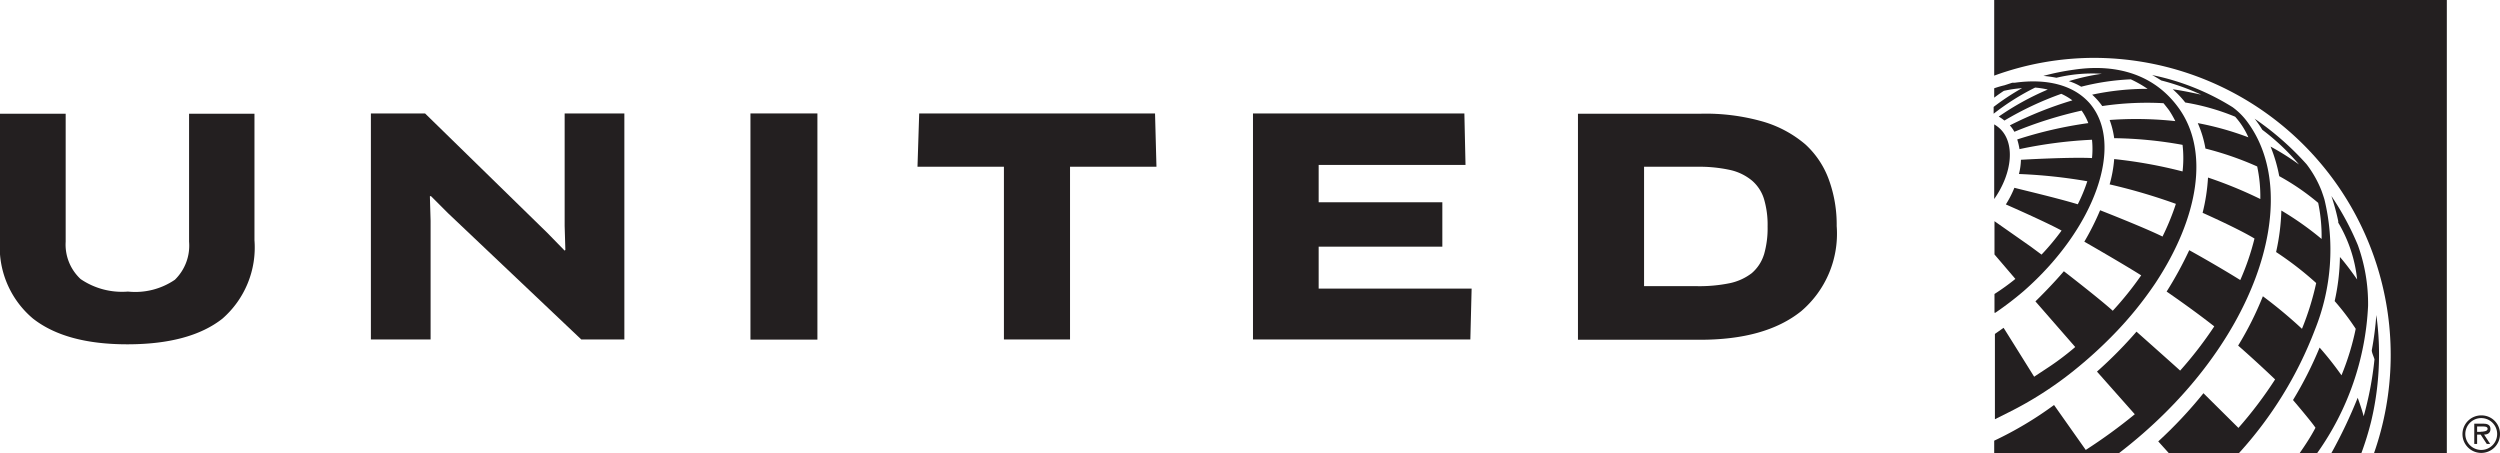 <?xml version="1.0" encoding="UTF-8"?> <svg xmlns="http://www.w3.org/2000/svg" viewBox="0 0 175.86 31.87"><defs><style>.cls-1{fill:#231f20;}</style></defs><g id="Layer_2" data-name="Layer 2"><g id="Layer_1-2" data-name="Layer 1"><g id="Logo"><path class="cls-1" d="M174.55,31.65a1.12,1.12,0,1,1,1.11-1.12,1.12,1.12,0,0,1-1.11,1.12m0-2.43a1.32,1.32,0,1,0,1.31,1.31,1.3,1.3,0,0,0-1.31-1.31"></path><path class="cls-1" d="M174.5,30.38h-.25V30h.39c.15,0,.35,0,.35.17s-.32.2-.49.2m.69-.19c0-.31-.25-.38-.51-.38h-.63v1.43h.2v-.66h.25l.43.66h.24l-.43-.66c.25,0,.45-.11.45-.39"></path><path class="cls-1" d="M166.11,31.87a20.91,20.91,0,0,0,.68-2.2,20.22,20.22,0,0,0,.56-4.74,19.53,19.53,0,0,0-.19-2.77,22.08,22.08,0,0,1-.32,2.48c0,.18.15.47.19.64h0a23.61,23.61,0,0,1-.76,4c-.17-.64-.41-1.26-.42-1.3h0A34.51,34.51,0,0,1,164,31.87Z"></path><path class="cls-1" d="M161.77,31.87H163a19.41,19.41,0,0,0,3.58-10.36,12.14,12.14,0,0,0-.72-4.27A19.7,19.7,0,0,0,164,13.79a15.79,15.79,0,0,1,.48,1.76.52.52,0,0,1,0,.11,9.81,9.81,0,0,1,1.33,4h0s-.69-1-1.21-1.58a15.27,15.27,0,0,1-.37,3.1,17.31,17.31,0,0,1,1.48,1.95,18.28,18.28,0,0,1-1,3.27,22.4,22.4,0,0,0-1.54-1.95,26.63,26.63,0,0,1-1.87,3.69s1.3,1.52,1.58,1.95C162.55,30.72,162.18,31.28,161.77,31.87Z"></path><path class="cls-1" d="M157.5,31.87a27.35,27.35,0,0,0,5.35-8.7,15.07,15.07,0,0,0,.66-9.14c-.06-.2-.13-.4-.2-.6a7.64,7.64,0,0,0-1.06-1.88,20.24,20.24,0,0,0-3.65-3.2,7.78,7.78,0,0,1,.54.78,15.67,15.67,0,0,1,2.58,2.44,18.11,18.11,0,0,0-2-1.26h0a10.69,10.69,0,0,1,.61,2.08,16.72,16.72,0,0,1,2.74,1.88,11.39,11.39,0,0,1,.24,2.54,21.57,21.57,0,0,0-2.83-2,15.25,15.25,0,0,1-.37,2.92,23.16,23.16,0,0,1,2.82,2.18,19.55,19.55,0,0,1-1,3.22,32.88,32.88,0,0,0-2.75-2.29,22.92,22.92,0,0,1-1.74,3.47c1.34,1.17,2.6,2.38,2.6,2.38a28.52,28.52,0,0,1-2.58,3.41h0L155,27.66a30.89,30.89,0,0,1-3.18,3.39l.74.82Z"></path><path class="cls-1" d="M158.12,8.62a4.82,4.82,0,0,0-1.07-1.08,17.15,17.15,0,0,0-5.66-2.26c.35.19.64.38.64.38a16.11,16.11,0,0,1,2.81,1s-1.19-.27-2-.38a7,7,0,0,1,.88.93,16.1,16.1,0,0,1,3.51,1,5.41,5.41,0,0,1,.93,1.45,21.07,21.07,0,0,0-3.56-1,7.58,7.58,0,0,1,.54,1.79,22.18,22.18,0,0,1,3.64,1.26A10.13,10.13,0,0,1,159,14a30.12,30.12,0,0,0-3.68-1.51,13.1,13.1,0,0,1-.38,2.48s2.52,1.12,3.65,1.81a17.72,17.72,0,0,1-1,2.92C155.82,18.6,154,17.6,154,17.6a26.46,26.46,0,0,1-1.59,2.91h0s1.91,1.31,3.35,2.45a27.43,27.43,0,0,1-2.4,3.11c-.3-.28-3.07-2.74-3.07-2.74a30.65,30.65,0,0,1-2.78,2.81h0l2.66,3h0a37,37,0,0,1-3.45,2.51l-2.23-3.16A25.52,25.52,0,0,1,140.28,31v.92H149C158.65,24.54,162.09,14.05,158.12,8.62Z"></path><path class="cls-1" d="M153.2,7.52c-2.4-3.24-6.17-2.78-7.29-2.62a16.83,16.83,0,0,0-2.17.44,9.26,9.26,0,0,1,.92.13,10.72,10.72,0,0,1,3.19-.28h0a15.19,15.19,0,0,0-2.32.52h0a4,4,0,0,1,.87.39,17,17,0,0,1,3.49-.52h0a8.5,8.5,0,0,1,1.18.67,18.4,18.4,0,0,0-3.9.41,4.7,4.7,0,0,1,.71.8,21.47,21.47,0,0,1,4.31-.2s.27.33.4.51a6.93,6.93,0,0,1,.43.75,25.44,25.44,0,0,0-4.62-.08,5.85,5.85,0,0,1,.32,1.28,28.86,28.86,0,0,1,4.81.47,8.3,8.3,0,0,1,0,1.87,32.91,32.91,0,0,0-4.81-.87,9,9,0,0,1-.32,1.78,40.66,40.66,0,0,1,4.66,1.37l-.1.3a17.56,17.56,0,0,1-.84,2c-1.27-.63-4.39-1.85-4.39-1.85A18.17,18.17,0,0,1,146.62,17s2.67,1.53,4,2.37a23.07,23.07,0,0,1-2,2.49c-.93-.84-3.27-2.65-3.44-2.78-.76.89-1.71,1.84-2,2.12l2.8,3.21-.08.07c-.6.51-1.26,1-1.81,1.36l-1,.66s-1.87-3-2.15-3.44l-.61.43v6l1-.5a25.31,25.31,0,0,0,4.54-2.91,30.54,30.54,0,0,0,2.82-2.56,25.68,25.68,0,0,0,2.92-3.59C154.65,15.34,155.48,10.58,153.2,7.52Z"></path><path class="cls-1" d="M147,7.27c-1.15-1.31-3.05-1.76-5.27-1.45l-.18,0L141,6a6.62,6.62,0,0,0-.72.21v.66c.22-.17.45-.33.68-.48a8.62,8.62,0,0,1,1.28-.19,17.23,17.23,0,0,0-2,1.32V8h0a16.91,16.91,0,0,1,2.92-1.84,6.13,6.13,0,0,1,.89.14,19,19,0,0,0-3.45,1.9,3.37,3.37,0,0,1,.4.28,22.52,22.52,0,0,1,4-1.88,4.1,4.1,0,0,1,.78.46,26.31,26.31,0,0,0-4.4,1.76,2.31,2.31,0,0,1,.32.45h0a28.94,28.94,0,0,1,4.73-1.49,3.91,3.91,0,0,1,.47.88,29,29,0,0,0-5,1.15,4.8,4.8,0,0,1,.16.68,31.49,31.49,0,0,1,5.1-.66,6.29,6.29,0,0,1,0,1.29c-1.45-.08-4.9.11-5,.12a4.38,4.38,0,0,1-.14,1,36.51,36.51,0,0,1,4.81.51,11.3,11.3,0,0,1-.67,1.62c-1.53-.46-3.85-1-4.46-1.16a7.19,7.19,0,0,1-.6,1.17s2.83,1.24,3.92,1.84h0a17,17,0,0,1-1.41,1.69l-.77-.57-2.54-1.78h0v2.34l1.47,1.72a16,16,0,0,1-1.47,1.06V22l.06,0a22.86,22.86,0,0,0,2-1.53C147.39,16.06,149.47,10.15,147,7.27Z"></path><path class="cls-1" d="M140.28,14c1.3-1.85,1.49-4,.35-5a2.22,2.22,0,0,0-.35-.25Z"></path><path class="cls-1" d="M147.36,4.07A20.9,20.9,0,0,1,167,31.87h5.12V0H140.28V5.32h0A20.6,20.6,0,0,1,147.36,4.07Z"></path><path class="cls-1" d="M124.08,17.92a2.84,2.84,0,0,1-.86,1.3,3.85,3.85,0,0,1-1.54.7,10.67,10.67,0,0,1-2.28.21h-3.75v-8.4h3.75a10.14,10.14,0,0,1,2.32.23,3.66,3.66,0,0,1,1.53.75,2.78,2.78,0,0,1,.84,1.3,6.34,6.34,0,0,1,.25,1.92,6.63,6.63,0,0,1-.26,2M127,10.16a8.08,8.08,0,0,0-3-1.61A14.64,14.64,0,0,0,119.61,8H111v15.9h8.59c3.06,0,5.42-.66,7.1-2a7.15,7.15,0,0,0,2.51-6,9.22,9.22,0,0,0-.55-3.26A6.24,6.24,0,0,0,127,10.16"></path><polygon class="cls-1" points="92.76 17.35 101.46 17.35 101.46 14.23 92.76 14.23 92.76 11.6 103.09 11.6 103.01 7.98 88.14 7.98 88.14 23.88 103.43 23.88 103.52 20.3 92.76 20.3 92.76 17.35"></polygon><polygon class="cls-1" points="64.66 7.98 64.54 11.73 70.62 11.73 70.62 23.88 75.27 23.88 75.27 11.73 81.35 11.73 81.25 7.98 64.66 7.98"></polygon><rect class="cls-1" x="52.79" y="7.98" width="4.71" height="15.91"></rect><polygon class="cls-1" points="39.72 15.89 39.77 17.58 39.72 17.63 38.51 16.39 29.9 7.98 26.09 7.98 26.09 23.88 30.29 23.88 30.29 15.53 30.24 13.81 30.31 13.79 31.52 15 40.89 23.88 43.92 23.88 43.92 7.98 39.72 7.98 39.72 15.89"></polygon><path class="cls-1" d="M13.3,17a3.35,3.35,0,0,1-1,2.68A4.94,4.94,0,0,1,9,20.51a5.16,5.16,0,0,1-3.33-.88A3.31,3.31,0,0,1,4.62,17V8H0V16.9a6.56,6.56,0,0,0,2.32,5.51Q4.64,24.23,9,24.22t6.64-1.8A6.64,6.64,0,0,0,17.9,16.9V8H13.3Z"></path></g></g></g></svg> 